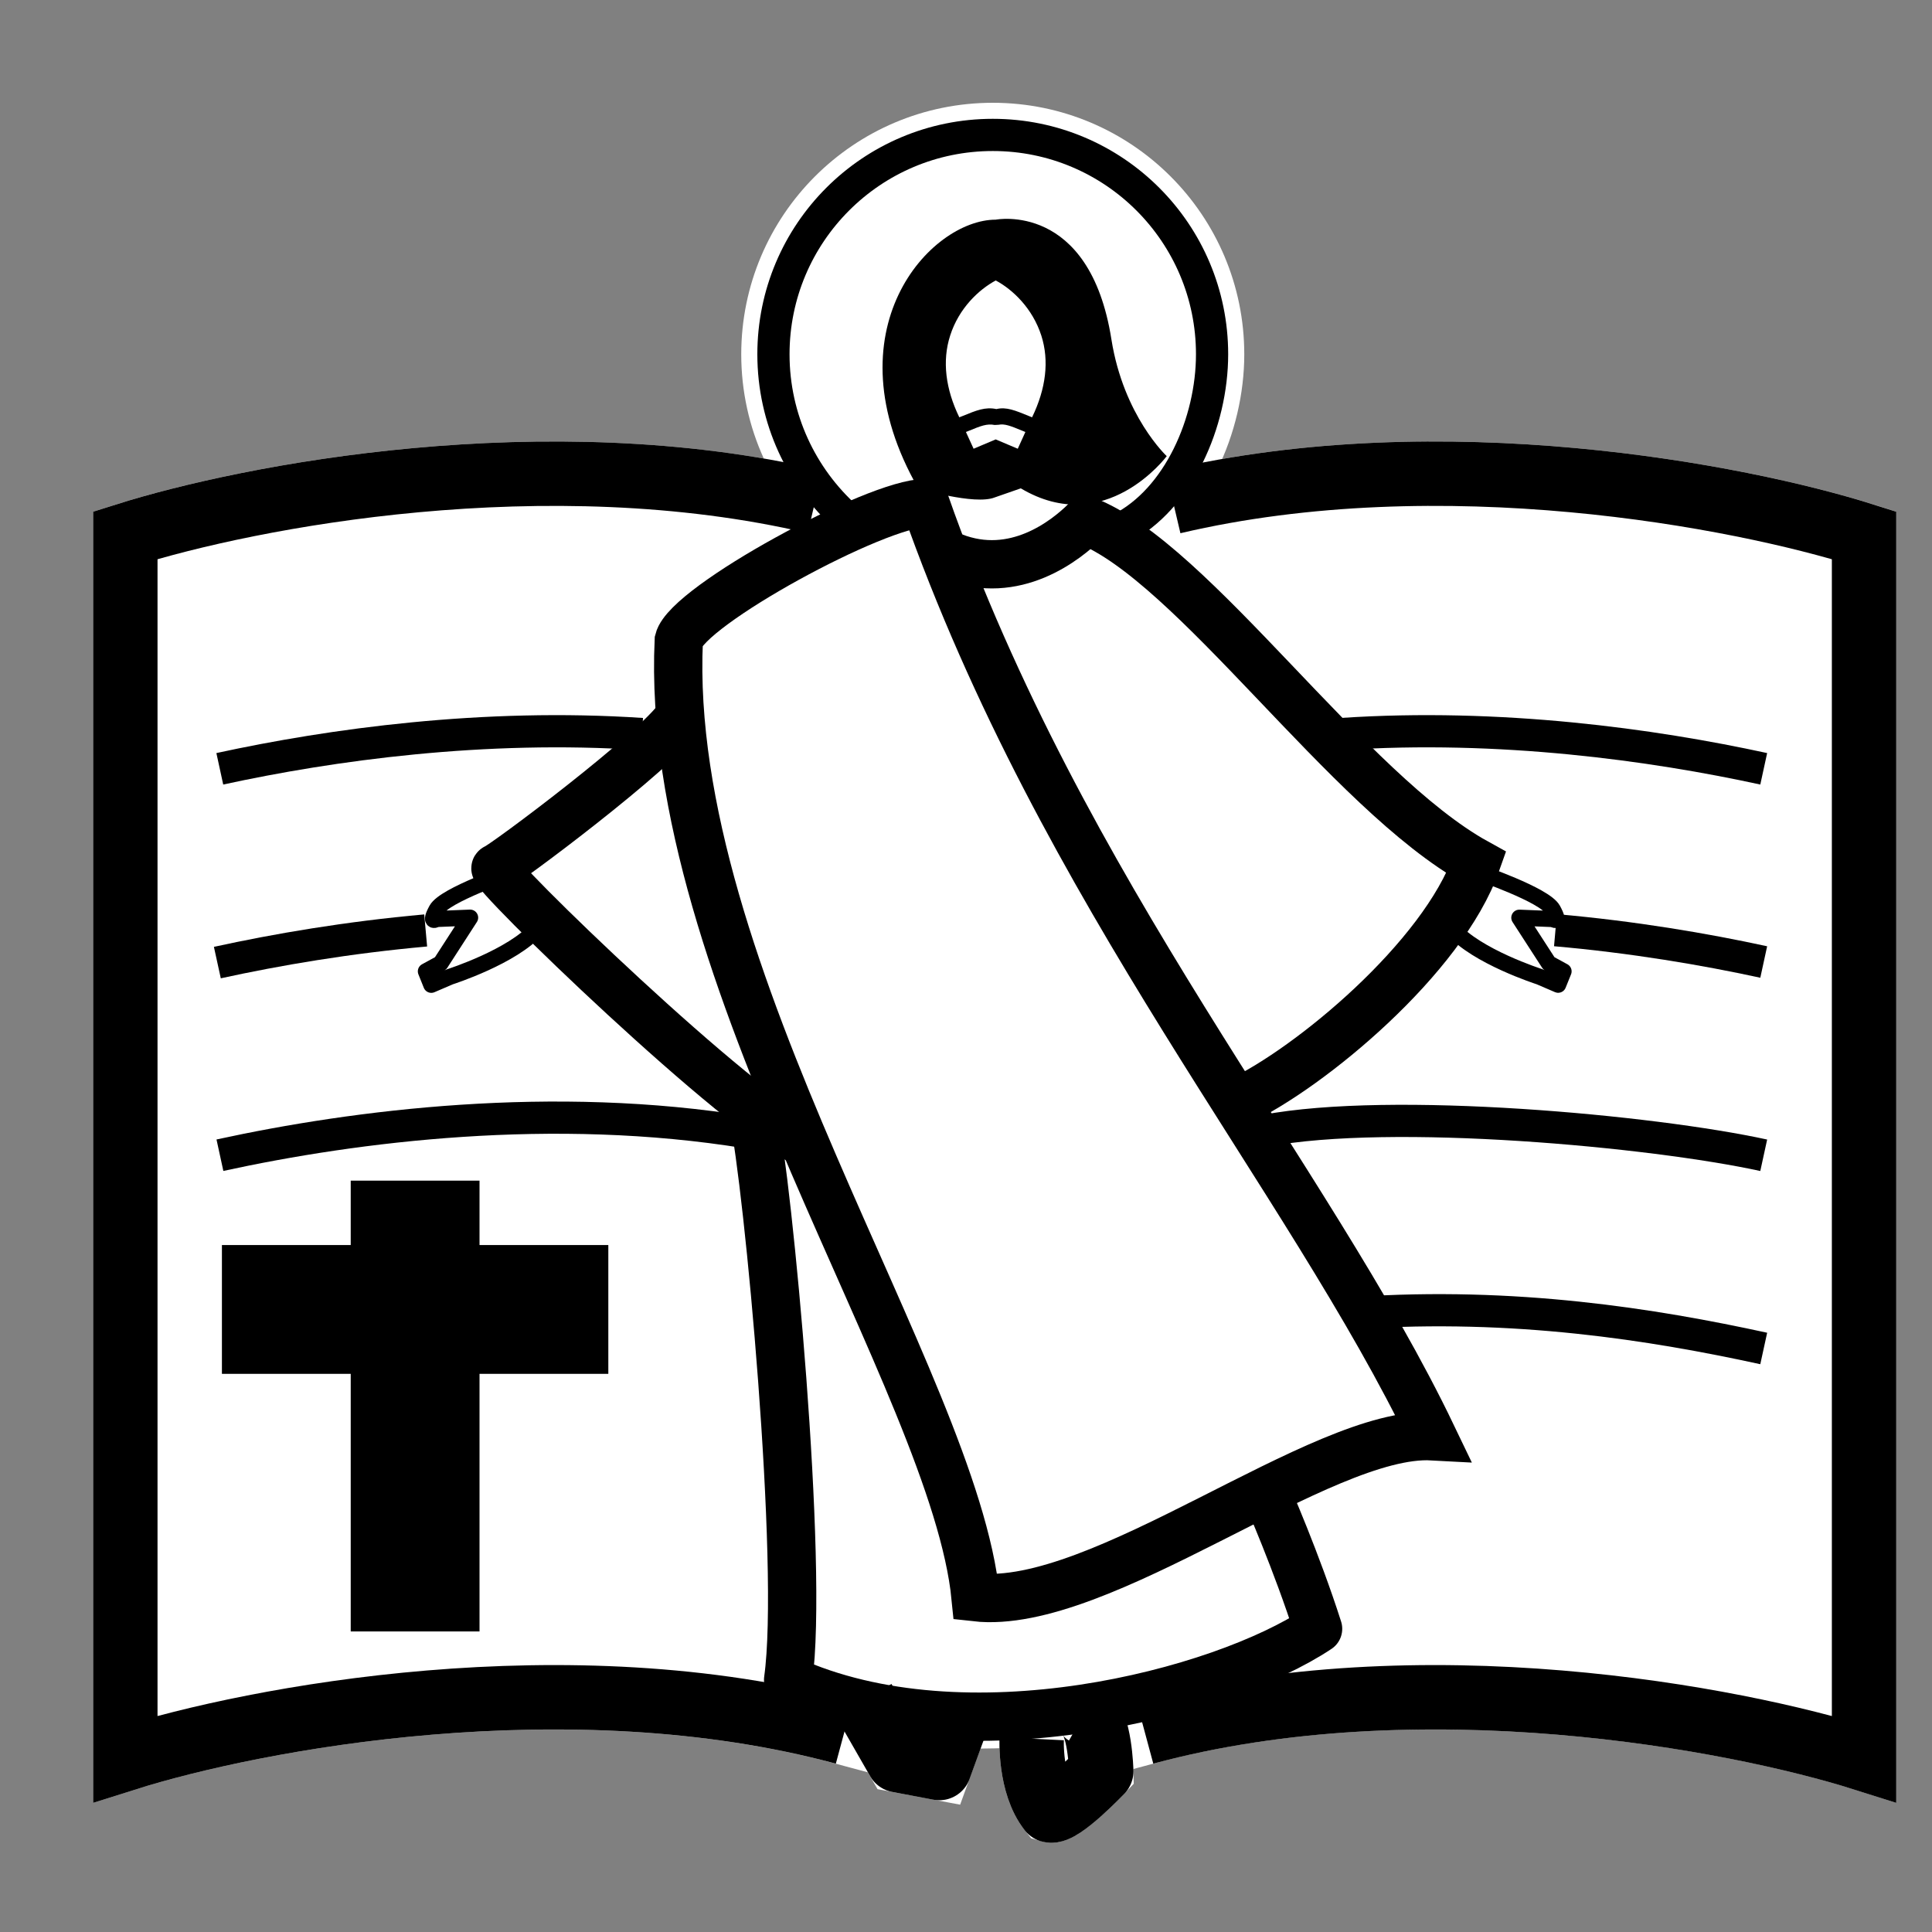 <?xml version="1.0" encoding="utf-8"?>
<!-- Generator: Adobe Illustrator 16.0.3, SVG Export Plug-In . SVG Version: 6.00 Build 0)  -->
<!DOCTYPE svg PUBLIC "-//W3C//DTD SVG 1.1//EN" "http://www.w3.org/Graphics/SVG/1.1/DTD/svg11.dtd">
<svg version="1.1" id="Calque_1" xmlns="http://www.w3.org/2000/svg" xmlns:xlink="http://www.w3.org/1999/xlink" x="0px" y="0px"
	 width="200" height="200" viewBox="5 5 30 30" enable-background="new 0 0 40.555 37.778" xml:space="preserve">
<rect x="5" y="5" width="30" height="30" fill="#808080" stroke="none"/>
<g>
	<path fill="#FFFFFF" stroke="#FFFFFF" stroke-miterlimit="10" d="M23.215,12.793l-0.027,1.2c-0.385-0.343-0.75-0.619-1.091-0.796
		l0.308,0.012c0.896-0.458,1.416-1.652,1.416-2.707c0-1.881-1.524-3.406-3.405-3.406s-3.406,1.525-3.406,3.406
		c0,1.006,0.437,1.911,1.13,2.535l0.375,0.015c-0.261,0.105-0.55,0.239-0.844,0.388l-0.016-0.649
		c-4.168-0.977-8.779-0.09-10.71,0.521v19c2-0.633,6.881-1.563,11.163-0.409l-0.012-0.517c0.118,0.032,0.237,0.063,0.357,0.09
		l0.492,0.857l0.639,0.12l0.293-0.807c0.997,0.033,2.005-0.091,2.914-0.306l-0.013,0.562c4.281-1.153,9.167-0.224,11.167,0.409v-19
		C32.013,12.701,27.388,11.812,23.215,12.793z M21.756,13.182c-0.363,0.326-1.09,0.803-1.956,0.464l3.254,6.202l-0.01,0.414
		c-1.302-2.136-2.59-4.483-3.568-7.172L21.756,13.182z"/>
	<path fill="#FFFFFF" stroke="#FFFFFF" stroke-miterlimit="10" d="M21.847,31.592l-0.827,0.405c0,0-0.035,0.709,0.286,1.114
		c0.169,0.051,0.794-0.607,0.794-0.607S22.083,31.727,21.847,31.592z"/>
</g>
<path fill="none" stroke="#000000" stroke-miterlimit="10" d="M17.656,12.791c-4.168-0.977-8.779-0.09-10.71,0.521v19
	c2-0.633,6.881-1.563,11.163-0.409"/>
<path fill="none" stroke="#000000" stroke-miterlimit="10" d="M23.215,12.793c4.173-0.981,8.798-0.092,10.73,0.519v19
	c-2-0.633-6.886-1.563-11.167-0.409"/>
<path fill="none" stroke="#000000" stroke-width="0.5" stroke-miterlimit="10" d="M8.413,16.938c1.731-0.376,4.095-0.704,6.555-0.54
	"/>
<path fill="none" stroke="#000000" stroke-width="0.5" stroke-miterlimit="10" d="M32.387,16.938
	c-1.73-0.376-4.096-0.704-6.555-0.54"/>
<path fill="none" stroke="#000000" stroke-width="0.75" stroke-miterlimit="10" d="M25.833,19.399"/>
<path fill="none" stroke="#000000" stroke-width="0.5" stroke-miterlimit="10" d="M32.387,19.938
	c-0.925-0.201-2.03-0.388-3.234-0.494"/>
<path fill="none" stroke="#000000" stroke-width="0.5" stroke-miterlimit="10" d="M32.387,22.939
	c-1.73-0.377-5.771-0.753-7.743-0.38"/>
<path fill="none" stroke="#000000" stroke-width="0.5" stroke-miterlimit="10" d="M32.387,25.939
	c-1.73-0.377-3.87-0.716-6.329-0.551"/>
<path fill="none" stroke="#000000" stroke-width="0.75" stroke-miterlimit="10" d="M6.924,17.312"/>
<path fill="none" stroke="#000000" stroke-width="0.75" stroke-miterlimit="10" d="M18.092,19.903"/>
<path fill="none" stroke="#000000" stroke-width="0.5" stroke-miterlimit="10" d="M8.375,19.947
	c0.923-0.202,2.029-0.391,3.235-0.499"/>
<path fill="none" stroke="#000000" stroke-width="0.75" stroke-miterlimit="10" d="M6.924,20.312"/>
<path fill="none" stroke="#000000" stroke-width="0.5" stroke-miterlimit="10" d="M8.415,22.938c2.113-0.46,5.17-0.846,8.19-0.354"
	/>
<path fill="none" stroke="#000000" stroke-width="0.75" stroke-miterlimit="10" d="M6.924,23.312"/>
<path fill="none" stroke="#000000" stroke-width="0.5" stroke-miterlimit="10" d="M20.416,13.908"/>
<path fill="none" stroke="#000000" stroke-width="0.5" stroke-miterlimit="10" d="M22.405,13.208
	c0.896-0.458,1.416-1.652,1.416-2.707c0-1.881-1.524-3.406-3.405-3.406s-3.406,1.525-3.406,3.406c0,1.006,0.437,1.911,1.13,2.535"/>
<path d="M20.446,12.724c-0.313,0.125-1.188-0.141-1.188-0.141c-1.406-2.453,0.188-4.172,1.203-4.172c0,0,1.458-0.287,1.797,1.859
	c0.188,1.188,0.859,1.813,0.859,1.813s-0.953,1.281-2.266,0.5L20.446,12.724z M19.896,11.48c0.016-0.006,0.037-0.015,0.053-0.021
	c0.211-0.086,0.349-0.144,0.523-0.107c0.155-0.037,0.291,0.021,0.502,0.107c0.016,0.006,0.036,0.014,0.052,0.021
	c0.215-0.443,0.269-0.877,0.144-1.268c-0.137-0.426-0.445-0.716-0.708-0.857c-0.262,0.141-0.572,0.43-0.708,0.856
	C19.627,10.605,19.683,11.041,19.896,11.48z M20.922,11.708c-0.014-0.006-0.031-0.012-0.044-0.018
	c-0.192-0.079-0.277-0.113-0.375-0.094l-0.058,0.003c-0.12-0.023-0.209,0.012-0.402,0.091c-0.013,0.005-0.03,0.012-0.044,0.018
	l0.119,0.26l0.343-0.145l0.343,0.145L20.922,11.708z"/>
<path fill="none" stroke="#000000" stroke-width="0.75" stroke-miterlimit="10" d="M19.366,12.812c-0.753,0-3.691,1.594-3.826,2.131
	c-0.239,5.182,4.281,11.536,4.609,14.859c1.943,0.219,5.369-2.594,7.094-2.5C25.3,23.25,21.508,18.896,19.366,12.812z"/>
<path fill="none" stroke="#000000" stroke-width="0.75" stroke-miterlimit="10" d="M19.8,13.646c0.958,0.375,1.75-0.25,2.063-0.563
	c1.667,0.646,4.063,4.208,6.063,5.313c-0.521,1.479-2.583,3.187-3.688,3.708"/>
<path fill="none" stroke="#000000" stroke-width="0.25" stroke-linejoin="round" stroke-miterlimit="10" d="M27.946,18.542
	c0,0,1.042,0.354,1.167,0.583s0,0.146,0,0.146l-0.521-0.021l0.458,0.708l0.229,0.125l-0.084,0.208l-0.291-0.125
	c0,0-0.979-0.313-1.354-0.75"/>
<path fill="none" stroke="#000000" stroke-width="0.25" stroke-linejoin="round" stroke-miterlimit="10" d="M12.946,18.542
	c0,0-1.042,0.354-1.167,0.582c-0.125,0.23,0,0.146,0,0.146l0.521-0.021l-0.458,0.709l-0.229,0.125l0.084,0.209l0.291-0.125
	c0,0,0.979-0.313,1.354-0.75"/>
<path fill="none" stroke="#000000" stroke-width="0.75" stroke-linejoin="round" stroke-miterlimit="10" d="M15.55,16.125
	c-0.333,0.521-2.729,2.313-2.854,2.354s3.812,3.854,4.854,4.292"/>
<path fill="none" stroke="#000000" stroke-width="0.75" stroke-linejoin="round" stroke-miterlimit="10" d="M16.696,22.313
	c0.229,1.041,0.792,7,0.542,8.771c2.75,1.25,6.729,0.208,8.229-0.792c-0.333-1.042-0.791-2.083-0.791-2.083"/>
<polyline fill="none" stroke="#000000" stroke-linejoin="round" stroke-miterlimit="10" points="18.409,31.397 18.946,32.333 
	19.585,32.454 19.91,31.559 "/>
<path fill="none" stroke="#000000" stroke-linejoin="round" stroke-miterlimit="10" d="M21.02,31.998c0,0-0.035,0.709,0.286,1.114
	c0.169,0.051,0.794-0.607,0.794-0.607s-0.017-0.777-0.253-0.912"/>
<polygon stroke="#000000" stroke-miterlimit="10" points="13.946,24.833 11.946,24.833 11.946,23.833 10.946,23.833 10.946,24.833 
	8.946,24.833 8.946,25.833 10.946,25.833 10.946,29.833 11.946,29.833 11.946,25.833 13.946,25.833 "/>
<g>
</g>
<g>
</g>
<g>
</g>
<g>
</g>
<g>
</g>
<g>
</g>
<g>
</g>
<g>
</g>
<g>
</g>
<g>
</g>
<g>
</g>
<g>
</g>
<g>
</g>
<g>
</g>
<g>
</g>
</svg>
